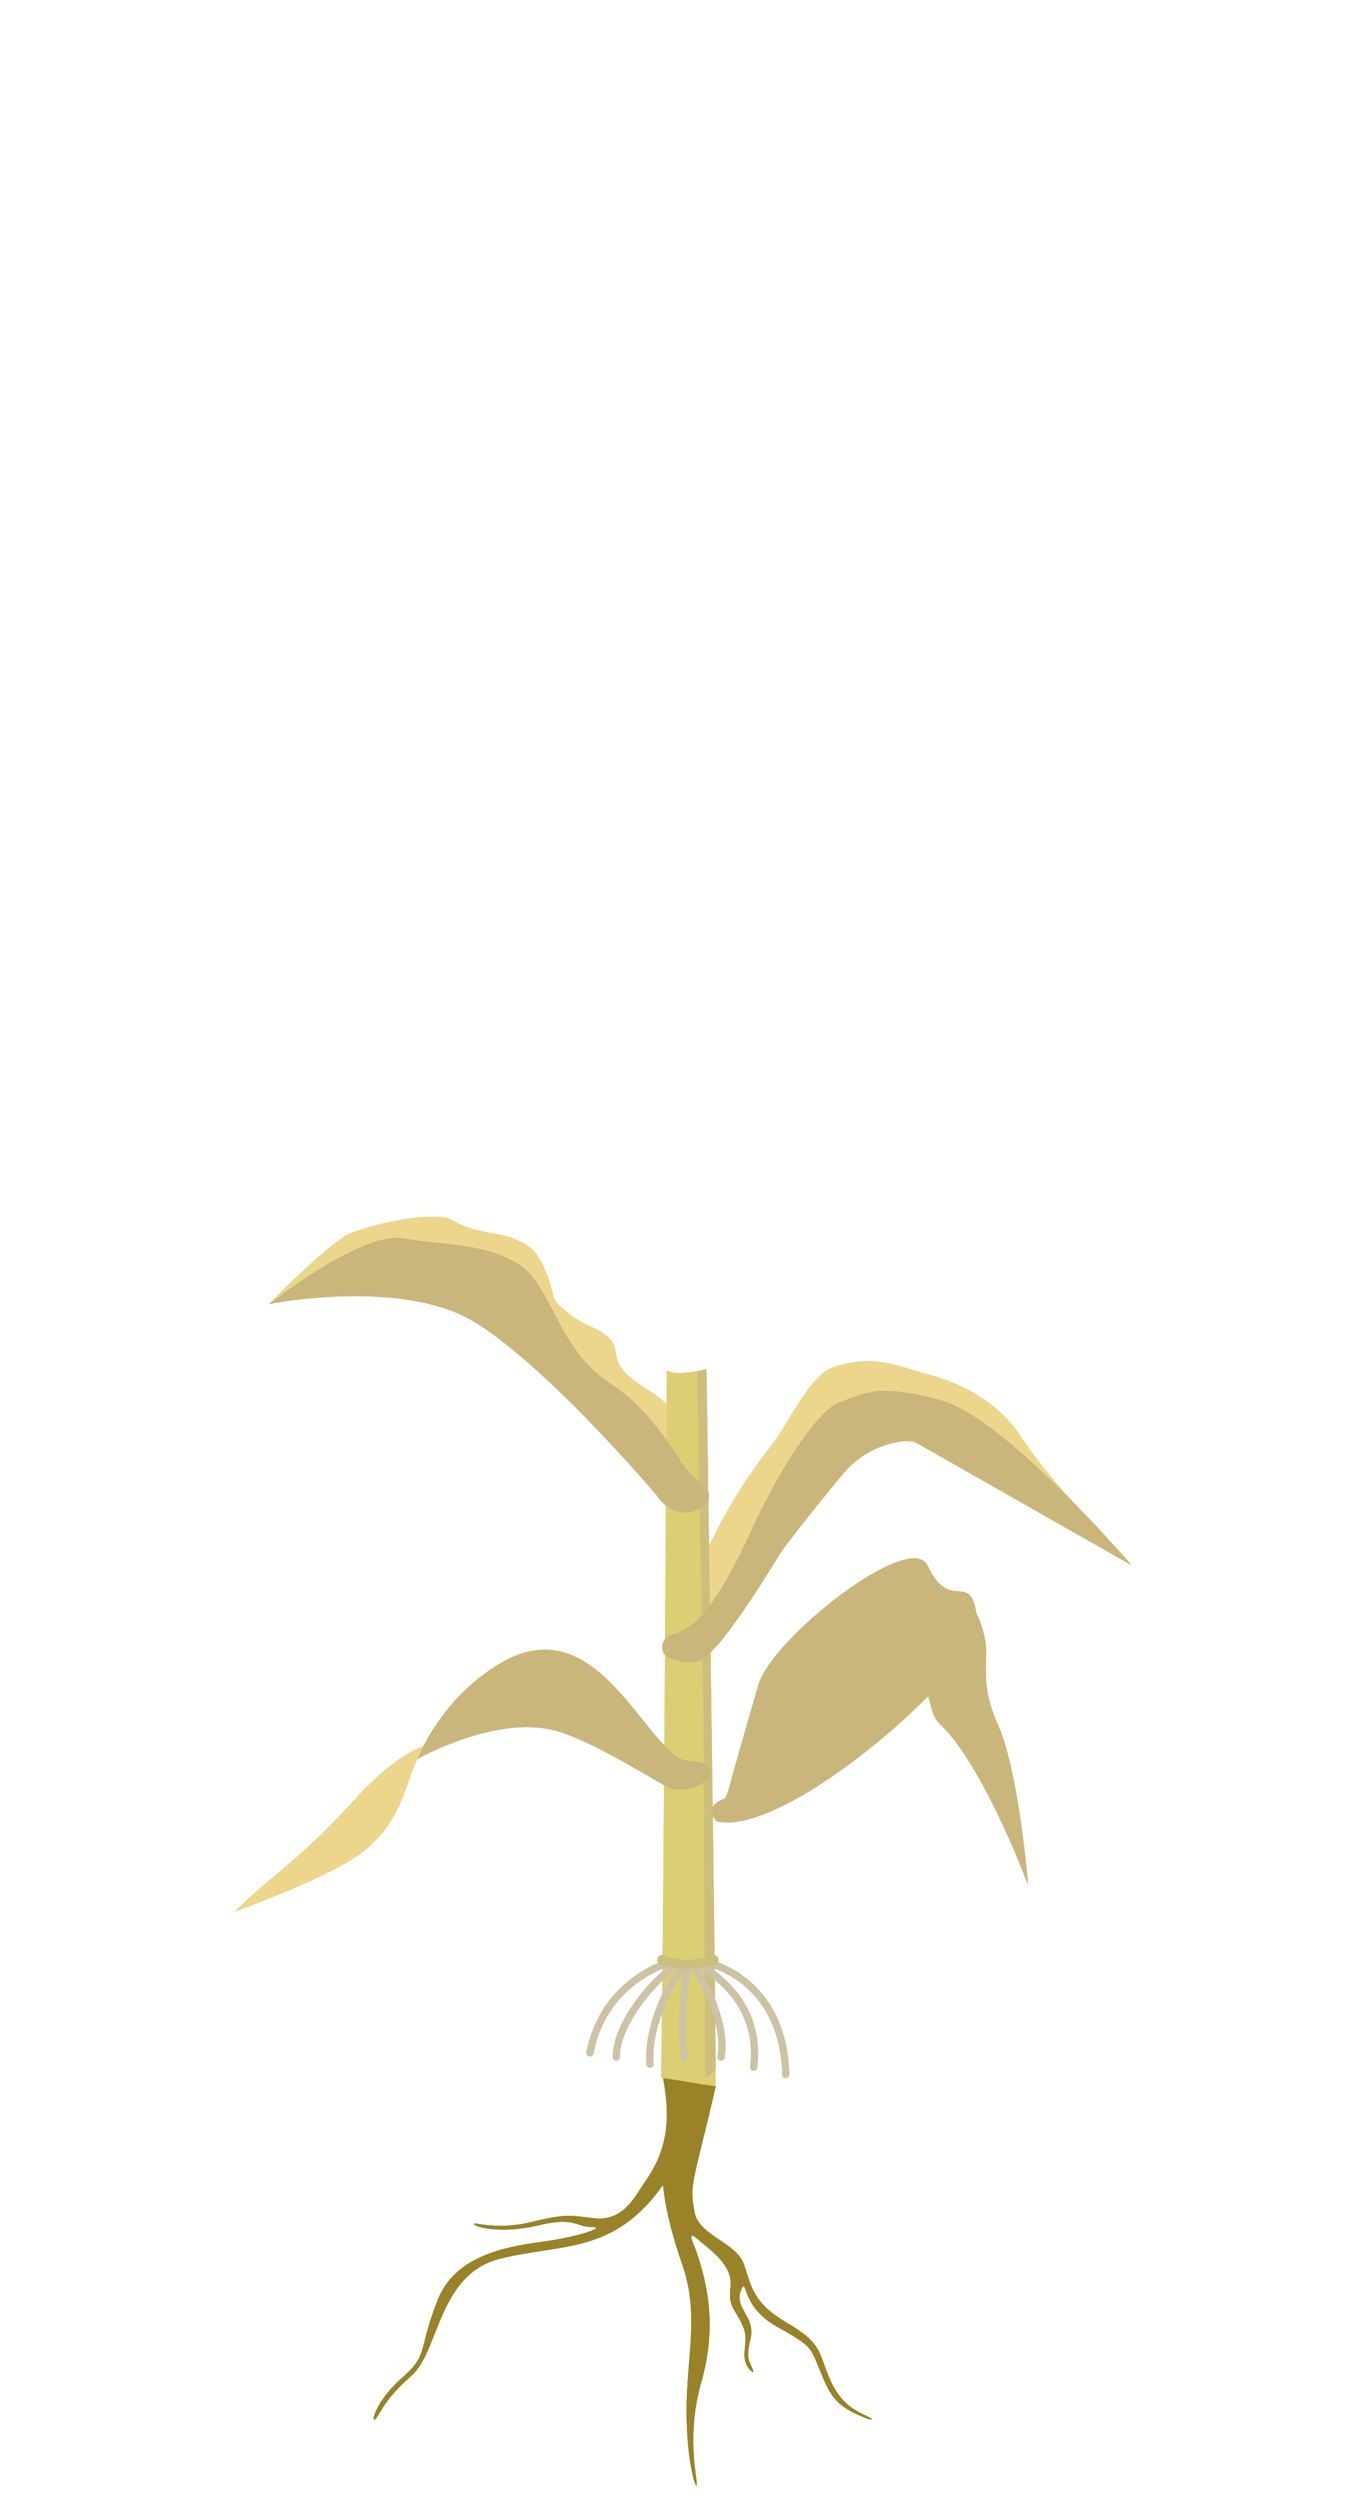 <?xml version="1.0" encoding="utf-8"?>
<!-- Generator: Adobe Illustrator 16.0.0, SVG Export Plug-In . SVG Version: 6.00 Build 0)  -->
<!DOCTYPE svg PUBLIC "-//W3C//DTD SVG 1.1//EN" "http://www.w3.org/Graphics/SVG/1.1/DTD/svg11.dtd">
<svg version="1.1" id="Layer_1" xmlns="http://www.w3.org/2000/svg" xmlns:xlink="http://www.w3.org/1999/xlink" x="0px" y="0px"
	 width="671.85px" height="1229.131px" viewBox="0 0 671.85 1229.131" enable-background="new 0 0 671.85 1229.131"
	 xml:space="preserve">
<g>
	<path fill="#7D9832" d="M1995.905,1781.998c-1.505,1.455-2.957,2.984-4.291,4.652c-1.343,1.646-2.556,3.484-3.688,5.293
		c-0.584,0.904-1.076,1.865-1.598,2.816c-0.229,0.482-0.467,0.98-0.698,1.471l-0.349,0.736l-0.301,0.76
		c-0.871,2.01-1.424,4.119-1.932,6.209h-0.001l-0.049-0.381c0.976,1.783,2.372,3.479,3.915,4.916
		c1.561,1.453,3.311,2.754,5.251,3.811c0.469,0.287,0.987,0.5,1.481,0.754c0.498,0.254,0.998,0.473,1.525,0.656l1.569,0.58
		l1.628,0.463c1.078,0.348,2.223,0.498,3.348,0.738c1.139,0.209,2.295,0.256,3.45,0.367l0.024,0.002
		c0.129,0.012,0.218,0.121,0.197,0.24c-0.022,0.119-0.141,0.205-0.269,0.197c-1.173-0.074-2.354-0.104-3.519-0.285
		c-1.15-0.211-2.324-0.336-3.437-0.656l-1.679-0.43l-1.627-0.549c-0.547-0.166-1.07-0.402-1.59-0.643
		c-0.516-0.248-1.054-0.455-1.547-0.734c-2.027-1.033-3.875-2.324-5.535-3.785c-1.657-1.482-3.123-3.15-4.27-5.117
		c-0.066-0.115-0.082-0.246-0.052-0.365l0.004-0.018c0.583-2.18,1.228-4.307,2.179-6.355l0.33-0.775l0.377-0.75
		c0.252-0.496,0.508-1.002,0.756-1.492c0.559-0.961,1.088-1.934,1.707-2.842c1.202-1.822,2.488-3.629,3.887-5.281
		c1.396-1.67,2.896-3.148,4.48-4.609c0.104-0.092,0.26-0.076,0.35,0.033c0.088,0.109,0.08,0.271-0.02,0.363L1995.905,1781.998z"/>
</g>
<g>
	<path fill="#7D9832" d="M1995.905,1781.998c-1.505,1.455-2.957,2.984-4.291,4.652c-1.343,1.646-2.556,3.484-3.688,5.293
		c-0.584,0.904-1.076,1.865-1.598,2.816c-0.229,0.482-0.467,0.98-0.698,1.471l-0.349,0.736l-0.301,0.76
		c-0.871,2.01-1.424,4.119-1.932,6.209h-0.001l-0.049-0.381c0.976,1.783,2.372,3.479,3.915,4.916
		c1.561,1.453,3.311,2.754,5.251,3.811c0.469,0.287,0.987,0.5,1.481,0.754c0.498,0.254,0.998,0.473,1.525,0.656l1.569,0.58
		l1.628,0.463c1.078,0.348,2.223,0.498,3.348,0.738c1.139,0.209,2.295,0.256,3.45,0.367l0.024,0.002
		c0.129,0.012,0.218,0.121,0.197,0.24c-0.022,0.119-0.141,0.205-0.269,0.197c-1.173-0.074-2.354-0.104-3.519-0.285
		c-1.15-0.211-2.324-0.336-3.437-0.656l-1.679-0.43l-1.627-0.549c-0.547-0.166-1.07-0.402-1.59-0.643
		c-0.516-0.248-1.054-0.455-1.547-0.734c-2.027-1.033-3.875-2.324-5.535-3.785c-1.657-1.482-3.123-3.15-4.27-5.117
		c-0.066-0.115-0.082-0.246-0.052-0.365l0.004-0.018c0.583-2.18,1.228-4.307,2.179-6.355l0.33-0.775l0.377-0.75
		c0.252-0.496,0.508-1.002,0.756-1.492c0.559-0.961,1.088-1.934,1.707-2.842c1.202-1.822,2.488-3.629,3.887-5.281
		c1.396-1.67,2.896-3.148,4.48-4.609c0.104-0.092,0.26-0.076,0.35,0.033c0.088,0.109,0.08,0.271-0.02,0.363L1995.905,1781.998z"/>
</g>
<g>
	<path fill="#CAB67B" d="M440.947,775.925c-3.129-1.156-6.731,2.514-7.012,7.141c-0.52,8.561-0.02,20.328,5.958,24.381
		c18.618,12.619,15.328,33.938,22.076,39.992c14.503,13.014,32.323,49.42,43.726,79.627c0,0-4.373-55.318-14.713-78.65
		c-9.953-22.461-4.146-31.568-6.613-43.025c-4.287-19.912-14.66-25.215-21.631-22.646
		C458.619,784.259,445.901,777.755,440.947,775.925"/>
	<path fill="#CAB67B" d="M352.418,895.537c0,0-7.049-7.24,3.615-10.988c1.641-0.576,3.486-9.182,4.003-10.992
		c4.876-17.063,9.128-32.248,13.007-45.229c6.955-23.271,74.822-76.33,83.209-58.514c11.771,25.01,21.635-0.666,24.621,28.102
		C483,818.408,387.252,903.916,352.418,895.537"/>
	<path fill="#CAB67B" d="M462.264,778.863c-9.056,5.477-17.727,11.545-26.199,17.863c-8.64,6.475-16.993,13.311-25.245,20.26
		c-8.239,6.969-16.279,14.166-24.212,21.479c-3.969,3.656-7.895,7.359-11.775,11.111l-5.797,5.658l-2.865,2.879l-1.423,1.477
		l-0.726,0.76c-0.123,0.139-0.235,0.297-0.351,0.449c-0.108,0.381-0.22,0.77-0.327,1.154l3.116,0.818
		c0.147,0.006,0.215,0.02,0.248-0.039l0.658-0.713l1.353-1.455l2.78-2.896l5.66-5.729c3.794-3.803,7.636-7.561,11.522-11.273
		c7.771-7.426,15.654-14.742,23.735-21.832c8.095-7.072,16.294-14.033,24.778-20.633c8.349-6.465,17.699-12.4,26.664-18.012
		C463.335,779.82,462.803,779.376,462.264,778.863"/>
	<path fill="#EBD68C" d="M328.09,803.257c2.998-2.445,5.354-5.578,6.59-9.244c5.34-15.828,19.375-51.352,44.176-82.635
		c9.529-12.021,19.099-35.201,31.127-39.189c19.684-6.525,30.695-0.783,48.072,4c14.791,4.072,32.844,13.209,43.371,29.143
		c17.463,26.428,38.218,44.748,55.099,64.262c0,0-92.19-72.389-124.664-59.773c-32.472,12.613-71.836,105.285-91.194,103.521
		C327.817,812.171,325.186,805.628,328.09,803.257"/>
	<path fill="#DCCE73" d="M326.883,1022.244c2.021,2.592,3.127,5.811,3.229,9.09c6.226,0.699,21.566,3.689,20.734-2.178
		c-0.154-1.088,0.363-1.943,1.099-2.443c-0.486-70.215-1.515-136.441-2.421-206.637l-2.075-146.869
		c-3.158,0.779-6.388,1.324-9.618,1.652c-3.063,0.309-7.072,0.654-9.891-0.998l-0.924,146.293
		c-0.516,68.426-0.918,133.27-1.815,201.289C325.779,1021.382,326.383,1021.603,326.883,1022.244"/>
	<path fill="#CDBE7D" d="M347.459,673.205c-1.515,0.373-3.047,0.691-4.587,0.959l2.761,144.787
		c0.883,66.131,0.797,136.369,1.211,202.832c2.125-0.979,3.935-2.426,5.123-4.426c-0.477-69.045-1.522-133.99-2.443-202.895
		L347.459,673.205z"/>
	<path fill="#EBD68C" d="M175.244,883.945c-28.777,31.404-35.037,32.342-59.919,56.006c0,0,47.759-16.883,63.83-29.934
		c25.048-20.342,19.529-45.664,33.199-52.656C212.354,857.361,198.342,858.738,175.244,883.945"/>
	<path fill="#CAB67B" d="M328.127,878.667c5.42,3.156,21.52,0.076,21.039-7.732c-0.389-6.287-10.399-3.971-14.564-6.268
		c-20.021-11.035-42.717-73.369-87.946-47.188c-30.125,17.439-41.3,47.346-41.3,47.346s38.77-21.854,67.964-13.83
		C288.328,855.121,310.631,868.476,328.127,878.667"/>
	<path fill="#CAB67B" d="M329.901,804.019c6.322-1.895,11.909-5.654,16.071-10.773c5.951-7.318,13.145-17.99,22.96-39.566
		c13.961-30.689,33.217-60.914,44.731-64.58c11.514-3.668,17.784-9.457,49.506-0.498c31.721,8.959,93.354,80.992,93.354,80.992
		l-107.714-61.26c-13.176,0.168-25.613,6.088-34.047,16.203c-12.127,14.547-28.038,34.742-30.432,38.414
		c-3.865,5.934-30.976,51.768-41.291,53.912c-5.303,1.102-7.774,0.564-14.093-1.832C324.07,813.179,324.903,805.517,329.901,804.019
		"/>
	<path fill="#EBD68C" d="M132.311,641.193c0,0,21.456-22.438,36.84-33.193c5.911-4.131,44.035-14.02,53.797-7.875
		c9.762,6.145,23.491,5.963,29.967,8.939s10.865,4.225,16.042,17.406c5.177,13.18,0.223,10.734,10.629,19.27
		c10.406,8.533,21.642,7.225,23.445,19.918c1.803,12.691,15.773,15.619,24.875,24.713c0,0-0.099,21.756-0.136,32.41l15.785,5.672
		c1.438,5.33,2,9.672-2.474,12.914l-2.123,0.57c-7.652,2.063-8.5,0.332-11.106-3.285c-9.237-12.82-29.653-43.297-46.967-61.951
		c-11.131-11.992-29.22-22.686-44.846-30.502c-4.436-2.219-9.638-4.248-15.254-6.012c-22.254-6.984-45.986-7.83-68.816-3.045
		L132.311,641.193z"/>
	<path fill="#CAB67B" d="M323.581,736.019c-0.481-0.871-64.688-76.311-99.039-90.514c-37.36-15.445-92.231-4.313-92.231-4.313
		s45.444-35.922,66.012-32.352c20.567,3.572,39.056,2.236,56.034,12.238c16.979,10.004,19.618,42.027,45.377,58.805
		c25.761,16.775,34.164,41.611,42.389,47.082c3.712,2.469,11.118,8.553,2.766,14.244
		C334.592,748.224,325.241,739.021,323.581,736.019"/>
	<path fill="#CCC2A4" d="M290.182,1011.136c-0.108,0-0.22-0.01-0.33-0.031c-0.955-0.182-1.582-1.102-1.401-2.057
		c6.942-36.443,39.454-45.535,39.782-45.623c0.935-0.25,1.902,0.303,2.154,1.244c0.252,0.936-0.305,1.9-1.242,2.154
		c-0.307,0.082-30.715,8.662-37.233,42.881C291.75,1010.548,291.01,1011.136,290.182,1011.136"/>
	<path fill="#CCC2A4" d="M386.494,1021.761c-0.947,0-1.731-0.756-1.758-1.709c-1.339-46.807-37.767-53.455-38.135-53.516
		c-0.959-0.16-1.605-1.068-1.445-2.027c0.162-0.959,1.067-1.613,2.028-1.443c0.397,0.066,39.651,7.221,41.071,56.887
		c0.027,0.971-0.738,1.779-1.711,1.807C386.528,1021.759,386.512,1021.761,386.494,1021.761"/>
	<path fill="#CCC2A4" d="M370.701,1018.191c-0.072,0-0.146-0.004-0.221-0.014c-0.964-0.119-1.648-1-1.529-1.965
		c2.496-20.055-6.398-36.877-25.724-48.65c-0.832-0.504-1.094-1.586-0.587-2.416s1.594-1.092,2.418-0.586
		c26.021,15.848,29.256,37.072,27.389,52.09C372.336,1017.539,371.578,1018.191,370.701,1018.191"/>
	<path fill="#CCC2A4" d="M319.723,1016.656c-0.904,0-1.672-0.689-1.752-1.605c-1.855-21.01,12.924-46.896,17.854-49.012
		c0.896-0.379,1.931,0.033,2.313,0.924c0.383,0.891-0.029,1.926-0.922,2.309c-2.852,1.336-17.507,25.422-15.738,45.471
		c0.086,0.967-0.631,1.82-1.599,1.906C319.826,1016.652,319.773,1016.656,319.723,1016.656"/>
	<path fill="#CCC2A4" d="M336.61,1013.201c-0.871,0-1.627-0.646-1.743-1.531c-2.371-18.066,0.153-38.842,1.963-45.453
		c0.258-0.939,1.241-1.49,2.164-1.234c0.938,0.256,1.489,1.225,1.234,2.16c-1.749,6.381-4.177,26.494-1.871,44.068
		c0.126,0.965-0.552,1.848-1.516,1.973C336.764,1013.195,336.687,1013.201,336.61,1013.201"/>
	<path fill="#CCC2A4" d="M303.109,1013.201c-0.963,0-1.75-0.775-1.762-1.738c-0.213-17.564,20.625-41.561,31.553-47.367
		c0.858-0.457,1.924-0.129,2.381,0.725c0.455,0.859,0.13,1.924-0.729,2.381c-10.014,5.322-29.879,28.176-29.683,44.217
		c0.011,0.973-0.767,1.77-1.739,1.783H303.109z"/>
	<path fill="#CCC2A4" d="M354.605,1013.193c-0.109,0-0.222-0.01-0.334-0.033c-0.955-0.182-1.58-1.104-1.396-2.057
		c2.914-15.189-8.859-38.338-13.291-43.244c-0.653-0.723-0.596-1.836,0.126-2.484c0.724-0.65,1.834-0.596,2.487,0.125
		c4.879,5.398,17.314,29.691,14.135,46.266C356.172,1012.607,355.433,1013.193,354.605,1013.193"/>
	<path fill="#CDBE7D" d="M338.061,968.285c-4.219,0-8.342-0.803-13.192-2.408c-1.231-0.408-1.897-1.734-1.489-2.963
		c0.407-1.23,1.734-1.896,2.967-1.49c8.838,2.926,14.457,2.922,24.053-0.016c1.23-0.371,2.553,0.314,2.933,1.555
		c0.38,1.238-0.317,2.549-1.556,2.93C346.567,967.488,342.266,968.285,338.061,968.285"/>
	<defs>
		<filter id="Adobe_OpacityMaskFilter" filterUnits="userSpaceOnUse" x="183.742" y="1021.763" width="245.101" height="200.368">
			<feFlood  style="flood-color:white;flood-opacity:1" result="back"/>
			<feBlend  in="SourceGraphic" in2="back" mode="normal"/>
		</filter>
	</defs>
	<mask maskUnits="userSpaceOnUse" x="183.742" y="1021.763" width="245.101" height="200.368" id="SVGID_1_">
		<g filter="url(#Adobe_OpacityMaskFilter)">
			<g>
				<defs>
					<rect id="SVGID_2_" x="183.742" y="980.962" width="245.101" height="241.168"/>
				</defs>
				<clipPath id="SVGID_3_">
					<use xlink:href="#SVGID_2_"  overflow="visible"/>
				</clipPath>
				<g enable-background="new    ">
					<g>
						<defs>
							<path id="SVGID_4_" d="M426.529,1188.017c-4.866-2.418-12.977-5.236-18.656-18.93c-5.676-13.693-4.055-17.117-20.816-26.984
								c-16.765-9.867-17.306-17.52-21.092-28.598c-3.785-11.074-22.171-14.096-24.334-25.775s-1.622-12.082,5.949-43.094
								c5.982-24.51,10.607-45.367,9.354-63.674c2.079,7.422-30.367,9.033-36.818,0.498c-0.943,17.607,7.184,36.234,7.816,55.791
								c0.721,22.287-9.374,33.029-13.701,40.01c-4.326,6.979-10.453,14.764-21.988,13.422c-11.539-1.342-13.699-2.416-31.005,1.879
								c-17.305,4.297-29.2-0.537-28.119,1.074s13.699,4.836,31.724,0.539c18.027-4.297,18.387,0.807,25.957,0.807
								c7.572,0-4.326,4.025-18.746,6.443c-14.42,2.414-46.505,4.027-56.6,28.998c-10.093,24.971-4.327,27.119-17.666,38.664
								c-13.337,11.543-15.862,23.627-12.977,20.137c2.884-3.49,3.965-9.129,17.663-21.211
								c13.701-12.084,12.98-49.943,43.625-57.459c30.641-7.52,55.877-2.148,80.031-36.25c0,0,0.72,14.23,9.374,38.934
								c8.649,24.703,2.163,45.648,2.163,71.959c0,26.313,5.047,40.275,5.047,36.248s-5.049-24.701,2.162-49.941
								s4.328-46.184-3.244-66.855c0,0-4.327-8.863,1.082-4.029c5.406,4.834,17.666,12.619,16.583,23.359
								c-1.082,10.74,1.44,9.936,5.769,19.064c4.323,9.129-2.164,14.768,3.604,22.018c0,0,2.975,3.223,1.353-0.604
								c-1.623-3.826-3.244-4.834-0.811-14.904c2.433-10.066-8.113-14.9-4.867-23.156c3.244-8.258-0.542,7.248,17.305,17.318
								c17.844,10.068,16.764,9.867,21.9,22.555c5.137,12.686,8.381,17.518,23.523,23.158
								C427.072,1189.427,431.396,1190.433,426.529,1188.017"/>
						</defs>
						<clipPath id="SVGID_5_" clip-path="url(#SVGID_3_)">
							<use xlink:href="#SVGID_4_"  overflow="visible"/>
						</clipPath>
						<defs>
							
								<filter id="Adobe_OpacityMaskFilter_1_" filterUnits="userSpaceOnUse" x="176.279" y="975.203" width="260.764" height="256.029">
								<feFlood  style="flood-color:white;flood-opacity:1" result="back"/>
								<feBlend  in="SourceGraphic" in2="back" mode="normal"/>
							</filter>
						</defs>
						<mask maskUnits="userSpaceOnUse" x="176.279" y="975.203" width="260.764" height="256.029" id="SVGID_1_">
							<g filter="url(#Adobe_OpacityMaskFilter_1_)">
								<g enable-background="new    ">
								</g>
							</g>
						</mask>
						
							<linearGradient id="SVGID_6_" gradientUnits="userSpaceOnUse" x1="-3509.547" y1="2043.582" x2="-3508.547" y2="2043.582" gradientTransform="matrix(-5.64 244.155 244.155 5.64 -518435.656 846319.875)">
							<stop  offset="0" style="stop-color:#000000"/>
							<stop  offset="0.076" style="stop-color:#000000"/>
							<stop  offset="0.092" style="stop-color:#4E4D4F"/>
							<stop  offset="0.117" style="stop-color:#7B7A7F"/>
							<stop  offset="0.142" style="stop-color:#9E9DA2"/>
							<stop  offset="0.168" style="stop-color:#BCBCC1"/>
							<stop  offset="0.195" style="stop-color:#D5D6DB"/>
							<stop  offset="0.224" style="stop-color:#E9EAEC"/>
							<stop  offset="0.253" style="stop-color:#F7F7F8"/>
							<stop  offset="0.286" style="stop-color:#FEFEFE"/>
							<stop  offset="0.327" style="stop-color:#FFFFFF"/>
							<stop  offset="0.969" style="stop-color:#FFFFFF"/>
							<stop  offset="1" style="stop-color:#FFFFFF"/>
						</linearGradient>
						<polygon clip-path="url(#SVGID_5_)" mask="url(#SVGID_1_)" fill="url(#SVGID_6_)" points="437.043,981.093 431.264,1231.232 
							176.279,1225.341 182.058,975.203 						"/>
					</g>
				</g>
			</g>
		</g>
	</mask>
	<g>
		<g>
			<defs>
				<rect id="SVGID_7_" x="183.742" y="1021.763" width="245.101" height="200.367"/>
			</defs>
			<clipPath id="SVGID_8_">
				<use xlink:href="#SVGID_7_"  overflow="visible"/>
			</clipPath>
			<path clip-path="url(#SVGID_8_)" fill="#998227" d="M426.53,1188.017c-4.867-2.416-12.978-5.236-18.657-18.93
				c-5.675-13.693-4.055-17.115-20.816-26.984c-16.766-9.867-17.306-17.52-21.092-28.596c-3.785-11.076-22.171-14.098-24.334-25.775
				c-2.162-11.682-1.622-12.084,5.949-43.096c1.598-6.541,3.095-12.82,4.413-18.863c-0.233-0.031-0.468-0.057-0.7-0.086
				c-8.441-1.127-16.723-2.781-25.163-3.924c0.925,5.096,1.634,10.258,1.802,15.488c0.722,22.287-9.373,33.029-13.701,40.01
				c-4.325,6.979-10.453,14.766-21.987,13.424c-11.539-1.344-13.701-2.416-31.007,1.879c-17.304,4.297-29.199-0.537-28.118,1.074
				s13.699,4.834,31.724,0.537c18.027-4.297,18.386,0.807,25.957,0.807c7.572,0-4.326,4.025-18.746,6.443
				c-14.42,2.416-46.505,4.027-56.601,28.998c-10.093,24.971-4.326,27.119-17.665,38.664
				c-13.337,11.543-15.862,23.627-12.978,20.137c2.885-3.49,3.965-9.127,17.664-21.211c13.701-12.082,12.979-49.941,43.625-57.459
				c30.641-7.52,55.876-2.148,80.03-36.248c0,0,0.722,14.229,9.374,38.934c8.651,24.701,2.164,45.646,2.164,71.957
				c0,26.313,5.047,40.277,5.047,36.25c0-4.029-5.049-24.703,2.162-49.943c7.21-25.238,4.328-46.182-3.244-66.855
				c0,0-4.326-8.861,1.082-4.029c5.407,4.834,17.666,12.621,16.583,23.361c-1.082,10.738,1.44,9.936,5.769,19.063
				c4.324,9.129-2.164,14.768,3.604,22.018c0,0,2.976,3.223,1.353-0.604s-3.244-4.834-0.811-14.902s-8.113-14.9-4.867-23.158
				c3.244-8.256-0.541,7.248,17.305,17.318c17.844,10.068,16.764,9.867,21.9,22.555c5.137,12.686,8.381,17.518,23.523,23.158
				C427.072,1189.427,431.396,1190.433,426.53,1188.017"/>
		</g>
	</g>
	<path fill="#CAB67B" d="M440.947,775.925c-3.129-1.156-6.731,2.514-7.012,7.141c-0.52,8.561-0.02,20.328,5.958,24.381
		c18.618,12.619,15.328,33.938,22.076,39.992c14.503,13.014,32.323,49.42,43.726,79.627c0,0-4.373-55.318-14.713-78.65
		c-9.953-22.461-4.146-31.568-6.613-43.025c-4.287-19.912-14.66-25.215-21.631-22.646
		C458.619,784.259,445.901,777.755,440.947,775.925"/>
	<path fill="#CAB67B" d="M352.418,895.537c0,0-7.049-7.24,3.615-10.988c1.641-0.576,3.486-9.182,4.003-10.992
		c4.876-17.063,9.128-32.248,13.007-45.229c6.955-23.271,74.822-76.33,83.209-58.514c11.771,25.01,21.635-0.666,24.621,28.102
		C483,818.408,387.252,903.916,352.418,895.537"/>
	<path fill="#CAB67B" d="M462.264,778.863c-9.056,5.477-17.727,11.545-26.199,17.863c-8.64,6.475-16.993,13.311-25.245,20.26
		c-8.239,6.969-16.279,14.166-24.212,21.479c-3.969,3.656-7.895,7.359-11.775,11.111l-5.797,5.658l-2.865,2.879l-1.423,1.477
		l-0.726,0.76c-0.123,0.139-0.235,0.297-0.351,0.449c-0.108,0.381-0.22,0.77-0.327,1.154l3.116,0.818
		c0.147,0.006,0.215,0.02,0.248-0.039l0.658-0.713l1.353-1.455l2.78-2.896l5.66-5.729c3.794-3.803,7.636-7.561,11.522-11.273
		c7.771-7.426,15.654-14.742,23.735-21.832c8.095-7.072,16.294-14.033,24.778-20.633c8.349-6.465,17.699-12.4,26.664-18.012
		C463.335,779.82,462.803,779.376,462.264,778.863"/>
	<path fill="#EBD68C" d="M328.09,803.257c2.998-2.445,5.354-5.578,6.59-9.244c5.34-15.828,19.375-51.352,44.176-82.635
		c9.529-12.021,19.099-35.201,31.127-39.189c19.684-6.525,30.695-0.783,48.072,4c14.791,4.072,32.844,13.209,43.371,29.143
		c17.463,26.428,38.218,44.748,55.099,64.262c0,0-92.19-72.389-124.664-59.773c-32.472,12.613-71.836,105.285-91.194,103.521
		C327.817,812.171,325.186,805.628,328.09,803.257"/>
	<path fill="#DCCE73" d="M326.883,1022.244c2.021,2.592,3.127,5.811,3.229,9.09c6.226,0.699,21.566,3.689,20.734-2.178
		c-0.154-1.088,0.363-1.943,1.099-2.443c-0.486-70.215-1.515-136.441-2.421-206.637l-2.075-146.869
		c-3.158,0.779-6.388,1.324-9.618,1.652c-3.063,0.309-7.072,0.654-9.891-0.998l-0.924,146.293
		c-0.516,68.426-0.918,133.27-1.815,201.289C325.779,1021.382,326.383,1021.603,326.883,1022.244"/>
	<path fill="#CDBE7D" d="M347.459,673.205c-1.515,0.373-3.047,0.691-4.587,0.959l2.761,144.787
		c0.883,66.131,0.797,136.369,1.211,202.832c2.125-0.979,3.935-2.426,5.123-4.426c-0.477-69.045-1.522-133.99-2.443-202.895
		L347.459,673.205z"/>
	<path fill="#EBD68C" d="M175.244,883.945c-28.777,31.404-35.037,32.342-59.919,56.006c0,0,47.759-16.883,63.83-29.934
		c25.048-20.342,19.529-45.664,33.199-52.656C212.354,857.361,198.342,858.738,175.244,883.945"/>
	<path fill="#CAB67B" d="M328.127,878.667c5.42,3.156,21.52,0.076,21.039-7.732c-0.389-6.287-10.399-3.971-14.564-6.268
		c-20.021-11.035-42.717-73.369-87.946-47.188c-30.125,17.439-41.3,47.346-41.3,47.346s38.77-21.854,67.964-13.83
		C288.328,855.121,310.631,868.476,328.127,878.667"/>
	<path fill="#CAB67B" d="M329.901,804.019c6.322-1.895,11.909-5.654,16.071-10.773c5.951-7.318,13.145-17.99,22.96-39.566
		c13.961-30.689,33.217-60.914,44.731-64.58c11.514-3.668,17.784-9.457,49.506-0.498c31.721,8.959,93.354,80.992,93.354,80.992
		l-107.714-61.26c-13.176,0.168-25.613,6.088-34.047,16.203c-12.127,14.547-28.038,34.742-30.432,38.414
		c-3.865,5.934-30.976,51.768-41.291,53.912c-5.303,1.102-7.774,0.564-14.093-1.832C324.07,813.179,324.903,805.517,329.901,804.019
		"/>
	<path fill="#EBD68C" d="M132.311,641.193c0,0,21.456-22.438,36.84-33.193c5.911-4.131,44.035-14.02,53.797-7.875
		c9.762,6.145,23.491,5.963,29.967,8.939s10.865,4.225,16.042,17.406c5.177,13.18,0.223,10.734,10.629,19.27
		c10.406,8.533,21.642,7.225,23.445,19.918c1.803,12.691,15.773,15.619,24.875,24.713c0,0-0.099,21.756-0.136,32.41l15.785,5.672
		c1.438,5.33,2,9.672-2.474,12.914l-2.123,0.57c-7.652,2.063-8.5,0.332-11.106-3.285c-9.237-12.82-29.653-43.297-46.967-61.951
		c-11.131-11.992-29.22-22.686-44.846-30.502c-4.436-2.219-9.638-4.248-15.254-6.012c-22.254-6.984-45.986-7.83-68.816-3.045
		L132.311,641.193z"/>
	<path fill="#CAB67B" d="M323.581,736.019c-0.481-0.871-64.688-76.311-99.039-90.514c-37.36-15.445-92.231-4.313-92.231-4.313
		s45.444-35.922,66.012-32.352c20.567,3.572,39.056,2.236,56.034,12.238c16.979,10.004,19.618,42.027,45.377,58.805
		c25.761,16.775,34.164,41.611,42.389,47.082c3.712,2.469,11.118,8.553,2.766,14.244
		C334.592,748.224,325.241,739.021,323.581,736.019"/>
	<path fill="#CCC2A4" d="M290.182,1011.136c-0.108,0-0.22-0.01-0.33-0.031c-0.955-0.182-1.582-1.102-1.401-2.057
		c6.942-36.443,39.454-45.535,39.782-45.623c0.935-0.25,1.902,0.303,2.154,1.244c0.252,0.936-0.305,1.9-1.242,2.154
		c-0.307,0.082-30.715,8.662-37.233,42.881C291.75,1010.548,291.01,1011.136,290.182,1011.136"/>
	<path fill="#CCC2A4" d="M386.494,1021.761c-0.947,0-1.731-0.756-1.758-1.709c-1.339-46.807-37.767-53.455-38.135-53.516
		c-0.959-0.16-1.605-1.068-1.445-2.027c0.162-0.959,1.067-1.613,2.028-1.443c0.397,0.066,39.651,7.221,41.071,56.887
		c0.027,0.971-0.738,1.779-1.711,1.807C386.528,1021.759,386.512,1021.761,386.494,1021.761"/>
	<path fill="#CCC2A4" d="M370.701,1018.191c-0.072,0-0.146-0.004-0.221-0.014c-0.964-0.119-1.648-1-1.529-1.965
		c2.496-20.055-6.398-36.877-25.724-48.65c-0.832-0.504-1.094-1.586-0.587-2.416s1.594-1.092,2.418-0.586
		c26.021,15.848,29.256,37.072,27.389,52.09C372.336,1017.539,371.578,1018.191,370.701,1018.191"/>
	<path fill="#CCC2A4" d="M319.723,1016.656c-0.904,0-1.672-0.689-1.752-1.605c-1.855-21.01,12.924-46.896,17.854-49.012
		c0.896-0.379,1.931,0.033,2.313,0.924c0.383,0.891-0.029,1.926-0.922,2.309c-2.852,1.336-17.507,25.422-15.738,45.471
		c0.086,0.967-0.631,1.82-1.599,1.906C319.826,1016.652,319.773,1016.656,319.723,1016.656"/>
	<path fill="#CCC2A4" d="M336.61,1013.201c-0.871,0-1.627-0.646-1.743-1.531c-2.371-18.066,0.153-38.842,1.963-45.453
		c0.258-0.939,1.241-1.49,2.164-1.234c0.938,0.256,1.489,1.225,1.234,2.16c-1.749,6.381-4.177,26.494-1.871,44.068
		c0.126,0.965-0.552,1.848-1.516,1.973C336.764,1013.195,336.687,1013.201,336.61,1013.201"/>
	<path fill="#CCC2A4" d="M303.109,1013.201c-0.963,0-1.75-0.775-1.762-1.738c-0.213-17.564,20.625-41.561,31.553-47.367
		c0.858-0.457,1.924-0.129,2.381,0.725c0.455,0.859,0.13,1.924-0.729,2.381c-10.014,5.322-29.879,28.176-29.683,44.217
		c0.011,0.973-0.767,1.77-1.739,1.783H303.109z"/>
	<path fill="#CCC2A4" d="M354.605,1013.193c-0.109,0-0.222-0.01-0.334-0.033c-0.955-0.182-1.58-1.104-1.396-2.057
		c2.914-15.189-8.859-38.338-13.291-43.244c-0.653-0.723-0.596-1.836,0.126-2.484c0.724-0.65,1.834-0.596,2.487,0.125
		c4.879,5.398,17.314,29.691,14.135,46.266C356.172,1012.607,355.433,1013.193,354.605,1013.193"/>
	<path fill="#CDBE7D" d="M338.061,968.285c-4.219,0-8.342-0.803-13.192-2.408c-1.231-0.408-1.897-1.734-1.489-2.963
		c0.407-1.23,1.734-1.896,2.967-1.49c8.838,2.926,14.457,2.922,24.053-0.016c1.23-0.371,2.553,0.314,2.933,1.555
		c0.38,1.238-0.317,2.549-1.556,2.93C346.567,967.488,342.266,968.285,338.061,968.285"/>
	<defs>
		
			<filter id="Adobe_OpacityMaskFilter_2_" filterUnits="userSpaceOnUse" x="183.742" y="1021.763" width="245.101" height="200.368">
			<feFlood  style="flood-color:white;flood-opacity:1" result="back"/>
			<feBlend  in="SourceGraphic" in2="back" mode="normal"/>
		</filter>
	</defs>
	<mask maskUnits="userSpaceOnUse" x="183.742" y="1021.763" width="245.101" height="200.368" id="SVGID_9_">
		<g filter="url(#Adobe_OpacityMaskFilter_2_)">
			<g>
				<defs>
					<rect id="SVGID_10_" x="183.742" y="980.962" width="245.101" height="241.168"/>
				</defs>
				<clipPath id="SVGID_11_">
					<use xlink:href="#SVGID_10_"  overflow="visible"/>
				</clipPath>
				<g enable-background="new    ">
					<g>
						<defs>
							<path id="SVGID_12_" d="M426.529,1188.017c-4.866-2.418-12.977-5.236-18.656-18.93c-5.676-13.693-4.055-17.117-20.816-26.984
								c-16.765-9.867-17.306-17.52-21.092-28.598c-3.785-11.074-22.171-14.096-24.334-25.775s-1.622-12.082,5.949-43.094
								c5.982-24.51,10.607-45.367,9.354-63.674c2.079,7.422-30.367,9.033-36.818,0.498c-0.943,17.607,7.184,36.234,7.816,55.791
								c0.721,22.287-9.374,33.029-13.701,40.01c-4.326,6.979-10.453,14.764-21.988,13.422c-11.539-1.342-13.699-2.416-31.005,1.879
								c-17.305,4.297-29.2-0.537-28.119,1.074s13.699,4.836,31.724,0.539c18.027-4.297,18.387,0.807,25.957,0.807
								c7.572,0-4.326,4.025-18.746,6.443c-14.42,2.414-46.505,4.027-56.6,28.998c-10.093,24.971-4.327,27.119-17.666,38.664
								c-13.337,11.543-15.862,23.627-12.977,20.137c2.884-3.49,3.965-9.129,17.663-21.211
								c13.701-12.084,12.98-49.943,43.625-57.459c30.641-7.52,55.877-2.148,80.031-36.25c0,0,0.72,14.23,9.374,38.934
								c8.649,24.703,2.163,45.648,2.163,71.959c0,26.313,5.047,40.275,5.047,36.248s-5.049-24.701,2.162-49.941
								s4.328-46.184-3.244-66.855c0,0-4.327-8.863,1.082-4.029c5.406,4.834,17.666,12.619,16.583,23.359
								c-1.082,10.74,1.44,9.936,5.769,19.064c4.323,9.129-2.164,14.768,3.604,22.018c0,0,2.975,3.223,1.353-0.604
								c-1.623-3.826-3.244-4.834-0.811-14.904c2.433-10.066-8.113-14.9-4.867-23.156c3.244-8.258-0.542,7.248,17.305,17.318
								c17.844,10.068,16.764,9.867,21.9,22.555c5.137,12.686,8.381,17.518,23.523,23.158
								C427.072,1189.427,431.396,1190.433,426.529,1188.017"/>
						</defs>
						<clipPath id="SVGID_13_" clip-path="url(#SVGID_11_)">
							<use xlink:href="#SVGID_12_"  overflow="visible"/>
						</clipPath>
						<defs>
							
								<filter id="Adobe_OpacityMaskFilter_3_" filterUnits="userSpaceOnUse" x="176.279" y="975.203" width="260.764" height="256.029">
								<feFlood  style="flood-color:white;flood-opacity:1" result="back"/>
								<feBlend  in="SourceGraphic" in2="back" mode="normal"/>
							</filter>
						</defs>
						<mask maskUnits="userSpaceOnUse" x="176.279" y="975.203" width="260.764" height="256.029" id="SVGID_9_">
							<g filter="url(#Adobe_OpacityMaskFilter_3_)">
								<g enable-background="new    ">
								</g>
							</g>
						</mask>
						
							<linearGradient id="SVGID_14_" gradientUnits="userSpaceOnUse" x1="-3509.547" y1="2043.582" x2="-3508.547" y2="2043.582" gradientTransform="matrix(-5.64 244.155 244.155 5.64 -518435.656 846319.875)">
							<stop  offset="0" style="stop-color:#000000"/>
							<stop  offset="0.076" style="stop-color:#000000"/>
							<stop  offset="0.092" style="stop-color:#4E4D4F"/>
							<stop  offset="0.117" style="stop-color:#7B7A7F"/>
							<stop  offset="0.142" style="stop-color:#9E9DA2"/>
							<stop  offset="0.168" style="stop-color:#BCBCC1"/>
							<stop  offset="0.195" style="stop-color:#D5D6DB"/>
							<stop  offset="0.224" style="stop-color:#E9EAEC"/>
							<stop  offset="0.253" style="stop-color:#F7F7F8"/>
							<stop  offset="0.286" style="stop-color:#FEFEFE"/>
							<stop  offset="0.327" style="stop-color:#FFFFFF"/>
							<stop  offset="0.969" style="stop-color:#FFFFFF"/>
							<stop  offset="1" style="stop-color:#FFFFFF"/>
						</linearGradient>
						<polygon clip-path="url(#SVGID_13_)" mask="url(#SVGID_9_)" fill="url(#SVGID_14_)" points="437.043,981.093 
							431.264,1231.232 176.279,1225.341 182.058,975.203 						"/>
					</g>
				</g>
			</g>
		</g>
	</mask>
	<g>
		<g>
			<defs>
				<rect id="SVGID_15_" x="183.742" y="1021.763" width="245.101" height="200.367"/>
			</defs>
			<clipPath id="SVGID_16_">
				<use xlink:href="#SVGID_15_"  overflow="visible"/>
			</clipPath>
			<path clip-path="url(#SVGID_16_)" fill="#998227" d="M426.53,1188.017c-4.867-2.416-12.978-5.236-18.657-18.93
				c-5.675-13.693-4.055-17.115-20.816-26.984c-16.766-9.867-17.306-17.52-21.092-28.596c-3.785-11.076-22.171-14.098-24.334-25.775
				c-2.162-11.682-1.622-12.084,5.949-43.096c1.598-6.541,3.095-12.82,4.413-18.863c-0.233-0.031-0.468-0.057-0.7-0.086
				c-8.441-1.127-16.723-2.781-25.163-3.924c0.925,5.096,1.634,10.258,1.802,15.488c0.722,22.287-9.373,33.029-13.701,40.01
				c-4.325,6.979-10.453,14.766-21.987,13.424c-11.539-1.344-13.701-2.416-31.007,1.879c-17.304,4.297-29.199-0.537-28.118,1.074
				s13.699,4.834,31.724,0.537c18.027-4.297,18.386,0.807,25.957,0.807c7.572,0-4.326,4.025-18.746,6.443
				c-14.42,2.416-46.505,4.027-56.601,28.998c-10.093,24.971-4.326,27.119-17.665,38.664
				c-13.337,11.543-15.862,23.627-12.978,20.137c2.885-3.49,3.965-9.127,17.664-21.211c13.701-12.082,12.979-49.941,43.625-57.459
				c30.641-7.52,55.876-2.148,80.03-36.248c0,0,0.722,14.229,9.374,38.934c8.651,24.701,2.164,45.646,2.164,71.957
				c0,26.313,5.047,40.277,5.047,36.25c0-4.029-5.049-24.703,2.162-49.943c7.21-25.238,4.328-46.182-3.244-66.855
				c0,0-4.326-8.861,1.082-4.029c5.407,4.834,17.666,12.621,16.583,23.361c-1.082,10.738,1.44,9.936,5.769,19.063
				c4.324,9.129-2.164,14.768,3.604,22.018c0,0,2.976,3.223,1.353-0.604s-3.244-4.834-0.811-14.902s-8.113-14.9-4.867-23.158
				c3.244-8.256-0.541,7.248,17.305,17.318c17.844,10.068,16.764,9.867,21.9,22.555c5.137,12.686,8.381,17.518,23.523,23.158
				C427.072,1189.427,431.396,1190.433,426.53,1188.017"/>
		</g>
	</g>
</g>
<g>
</g>
<g>
</g>
<g>
</g>
<g>
</g>
<g>
</g>
<g>
</g>
</svg>
